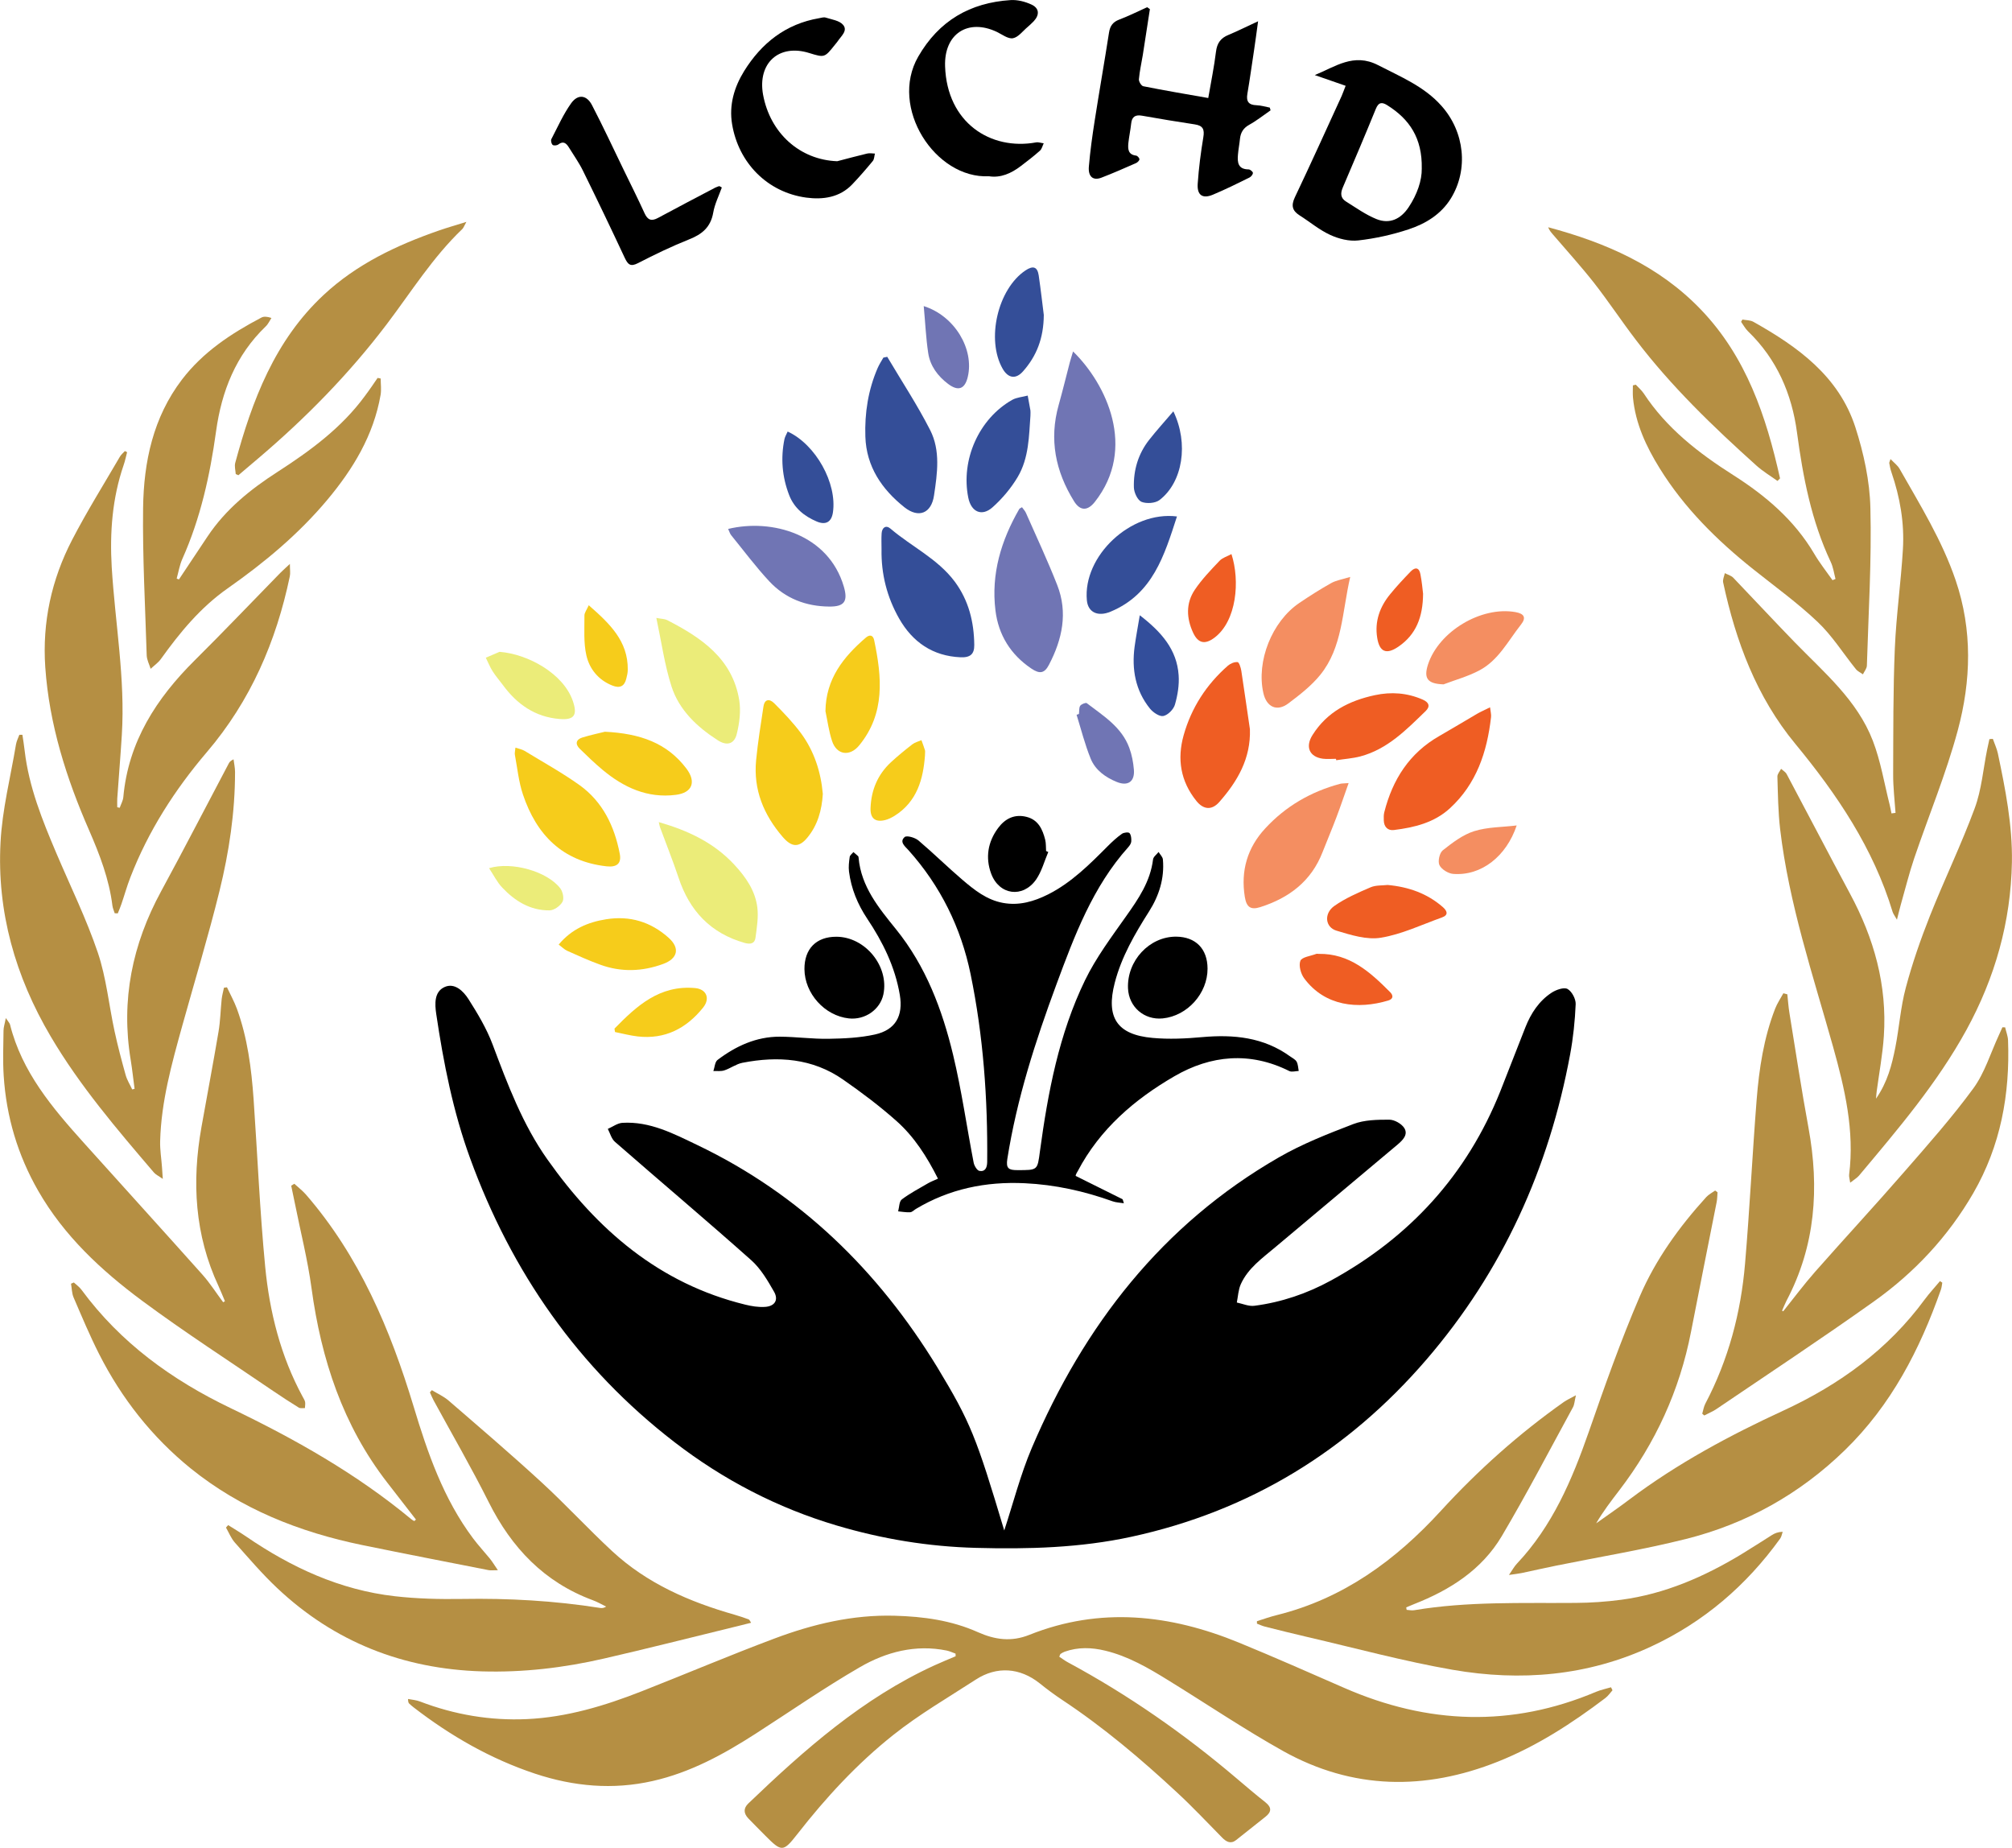 <?xml version="1.0" encoding="utf-8"?>
<!-- Generator: Adobe Illustrator 28.4.1, SVG Export Plug-In . SVG Version: 6.00 Build 0)  -->
<svg version="1.1" id="Layer_1" xmlns="http://www.w3.org/2000/svg" xmlns:xlink="http://www.w3.org/1999/xlink" x="0px" y="0px"
	 viewBox="0 0 2289 2102" style="enable-background:new 0 0 2289 2102;" xml:space="preserve">
<style type="text/css">
	.st0{fill:#B58F43;}
	.st1{fill:#7075B4;}
	.st2{fill:#344E98;}
	.st3{fill:#EF5D23;}
	.st4{fill:#F48E61;}
	.st5{fill:#F6CC1B;}
	.st6{fill:#EBEC79;}
	.st7{fill:#334E9B;}
</style>
<g>
	<g>
		<path d="M1142.5,1741c10.1-30.7,18.4-63.4,31.4-94c59.3-139.1,148.1-253.9,281-330.4c26.7-15.4,55.8-26.8,84.7-37.9
			c12.5-4.8,27.2-5,40.9-5c5.9,0,14,4.6,17.1,9.5c4.7,7.5-1.7,13.8-7.7,18.9c-46.4,38.9-92.9,77.9-139.3,116.9
			c-14.7,12.4-30.8,23.7-39,41.9c-2.8,6.3-3.1,13.8-4.5,20.8c6.7,1.4,13.7,4.6,20.1,3.7c30.7-4,59.8-13.9,86.9-28.7
			c89.5-49,154.7-120.1,192.8-215.4c9.6-24.2,18.9-48.5,28.5-72.7c6.3-15.9,15.5-30,29.9-39.4c5.1-3.3,13.9-6.4,18-4.2
			c4.9,2.7,9.5,11.3,9.3,17.2c-0.8,19.1-2.8,38.3-6.3,57.2c-24.1,130-77,246.7-163.4,347.1c-89.5,104-201.2,172.5-335.9,201.7
			c-58.1,12.6-117.2,14.2-176.5,12.6c-54.2-1.4-107-10.1-158.8-25.5c-67.4-20-128.9-52-184.4-94.8
			C657.8,1556.1,582,1447,534.9,1317.8c-19.4-53.1-30.3-108.4-38.6-164.3c-1.7-11.4-2.4-25.2,9.3-30.6c11.6-5.4,21.6,4.6,27.4,13.7
			c10.4,16.4,20.6,33.4,27.4,51.5c17.1,45.5,34.2,91.1,62.4,130.9c56.5,79.9,127.2,141.2,225,165.1c7.2,1.8,14.8,3,22.1,2.6
			c11.3-0.5,16.2-7.7,10.7-17.3c-7.3-12.8-15.2-26.3-26-35.9c-51.1-45.5-103.5-89.6-155-134.6c-4-3.5-5.5-9.7-8.1-14.7
			c5.5-2.4,10.9-6.5,16.5-6.9c31.3-1.9,58.3,12.3,85.2,25.2c117.1,56,205.9,142.9,273.1,252.8
			C1104.4,1618.4,1110.5,1634.2,1142.5,1741z"/>
		<path class="st0" d="M1834.5,1922.8c-2.7,3-5,6.5-8.2,8.9c-37.9,28.7-77.7,54.5-122,72.2c-83.1,33.1-165.4,32.1-244.4-11.9
			c-44.7-25-87.3-53.8-131-80.7c-22.5-13.9-45.3-27.2-71.3-33.5c-15.5-3.8-31-4.3-46.3,1.1c-1.6,0.6-3.2,1.5-4.7,2.5
			c-0.5,0.3-0.6,1.2-1.5,3.2c3.2,2.1,6.4,4.6,10,6.5c68.6,37,132.2,81.3,191.6,131.8c10.9,9.2,21.7,18.5,32.9,27.3
			c7.3,5.8,7.1,10.9,0.2,16.4c-11.1,8.9-22.3,17.8-33.5,26.6c-6.1,4.8-11.2,2-15.9-2.8c-17-17.2-33.6-35-51.4-51.4
			c-41-38.1-83.7-74.2-130.5-105.2c-8.9-5.9-17.5-12.3-25.8-19c-22.3-17.7-48.6-19.7-72.5-4.2c-31.6,20.5-64.5,39.6-93.9,63
			c-41.1,32.6-76.7,71.2-109.1,112.7c-16.2,20.7-17.9,20.6-36.4,2c-6.5-6.6-13.1-13.1-19.5-19.8c-5.2-5.5-5.8-11.3,0-16.9
			c64-61.3,130.1-119.8,211.9-157.2c7.9-3.6,16-6.9,24-10.3c0-1-0.1-2-0.1-3c-3.4-1.2-6.7-2.8-10.1-3.5
			c-35.5-7.2-68.8,1.6-98.7,18.9c-40.6,23.5-79.3,50.4-118.8,75.8c-36.4,23.4-74,44-116.9,53.7c-45.5,10.3-90,6.2-133.8-8.3
			c-50.6-16.8-96.2-43-138.3-75.5c-1.7-1.3-3.3-2.7-4.9-4.2c-0.8-0.7-1.3-1.7-1.4-5.3c4.6,0.9,9.4,1.2,13.7,2.9
			c39.2,15,79.8,21.9,121.6,20c45.3-2.1,88.4-15.1,130.4-31.6c50.4-19.8,100.3-41,151-60c43.9-16.5,89.2-27.3,136.8-26
			c32.8,0.9,64.6,5.2,94.8,18.7c19.1,8.5,37.9,11.4,58.7,3c80.5-32.1,160.1-23.2,238.3,8.9c40.2,16.5,80,34.1,119.8,51.5
			c94.9,41.5,190.3,45.1,286.4,4.5c5.5-2.3,11.4-3.5,17.1-5.2C1833.4,1920.6,1834,1921.7,1834.5,1922.8z"/>
		<path d="M1223.8,1337.7c18.3,9.1,35.8,17.7,53.1,26.4c0.6,0.3,0.7,1.8,1.7,4.7c-5-0.8-9.1-0.9-12.7-2.2
			c-32.4-11.6-65.6-19-100.1-20.6c-44.2-2.1-85.7,6.4-123.9,29.3c-2.1,1.3-4.2,3.6-6.4,3.7c-4.5,0.3-9.1-0.6-13.7-1
			c1.3-4.7,1.1-11.3,4.2-13.6c9.3-7,19.8-12.5,29.9-18.4c3.3-1.9,6.9-3.2,11.2-5.2c-12.6-25.1-27.1-47.7-47.1-65.5
			c-19.1-17-39.7-32.5-60.7-47.1c-34.9-24.4-74.2-27.1-114.7-19.2c-7.1,1.4-13.5,6.3-20.5,8.6c-3.8,1.3-8.3,0.6-12.5,0.8
			c1.5-4.3,1.7-10.4,4.8-12.7c20.9-15.8,44.1-26.5,70.8-26.4c18.5,0.1,37,2.7,55.5,2.4c17.6-0.3,35.6-1.1,52.7-4.9
			c23.4-5.2,32.3-21.2,28.3-45c-5.4-32-19.4-60.3-37.2-86.9c-10.9-16.4-18.1-34-20.6-53.3c-0.7-5.5,0-11.3,0.8-16.9
			c0.3-1.9,2.8-3.6,4.2-5.4c1.7,1.5,3.5,2.9,5.2,4.5c0.5,0.4,0.7,1.3,0.7,2c2.9,32.9,23.1,57.2,42.5,81.2
			c34.1,42.2,52.6,91.4,65,142.9c9.7,40.4,15.5,81.8,23.4,122.7c0.7,3.6,3.9,8.9,6.6,9.4c6.6,1.1,8.7-3.8,8.8-10.2
			c0.7-71.9-4.4-143.3-18.9-213.7c-10.9-52.8-34.2-100.3-70.6-140.9c-3.7-4.2-10.8-9.4-4.4-15c2.4-2.1,11.8,0.6,15.7,3.9
			c17.1,14.5,33.1,30.3,50.2,44.9c13.5,11.5,27.5,22.7,45.9,26.1c18.5,3.4,35.3-1.6,51.5-9.7c26.5-13.4,47.2-34.2,67.8-54.9
			c5-5,10.3-9.9,16.1-14c2.1-1.5,7.4-2.1,8.6-0.8c1.9,2.2,2.2,6.3,2,9.5c-0.1,2.2-1.8,4.7-3.4,6.5c-40.5,45.2-61.2,100.7-81.8,156.3
			c-23.9,64.6-45,130-55.8,198.4c-1.7,10.8,1.6,12.7,11.3,12.7c23.5,0,22.9,0.3,25.8-21.4c9.1-67,21.6-133.4,51.3-194.6
			c12.5-25.7,30-49.1,46.6-72.6c14.2-20,27.7-39.7,30.8-64.9c0.4-3,4.1-5.6,6.3-8.4c1.7,2.9,4.7,5.6,4.9,8.6
			c1.9,21.4-4.4,41.1-15.6,58.8c-16.3,25.7-31.5,51.7-39.2,81.5c-10.2,39.4,2.6,59,43.1,62.6c18.6,1.7,37.7,0.8,56.4-0.9
			c35.8-3.2,69.8,0.1,100,21.9c2.6,1.9,5.9,3.4,7.4,6c1.7,3,1.7,7,2.4,10.6c-3.6,0.1-7.8,1.5-10.7,0.1
			c-44.8-22.4-89.3-18.1-130.7,5.9c-45.4,26.3-84.9,60.2-110,108c-0.7,1.3-1.5,2.4-2,3.7C1223.7,1336.9,1223.8,1337.6,1223.8,1337.7
			z"/>
		<path class="st0" d="M2209.7,1459.1c-0.5,2.7-0.7,5.5-1.6,8c-24,68.3-56.6,131.4-109.3,182.6c-51.3,49.9-111.9,83.7-180.8,101
			c-48.6,12.2-98.3,20.3-147.5,30.3c-13.3,2.7-26.5,5.7-39.7,8.5c-3.6,0.7-7.2,1.1-14.1,2.1c4.3-6.2,6.2-9.9,9-12.8
			c40.4-42.8,62.7-95.2,81.8-149.9c18-51.8,36.3-103.6,57.9-153.9c18-42,44.9-79.3,75.8-113.3c2.8-3,6.7-5,10.1-7.4
			c0.9,0.7,1.8,1.3,2.7,2c-0.3,3.7-0.3,7.4-1,11.1c-9.7,49.3-19.7,98.5-29.2,147.7c-12.9,66.6-40.5,126.6-81.7,180.4
			c-9.2,12-18.4,24-26.2,37.4c12.6-9,25.5-17.8,37.9-27.2c54.4-40.9,114-72.9,175.6-101.3c63.5-29.4,118.5-69.3,160.3-126.2
			c5.4-7.3,11.6-13.9,17.4-20.9C2207.8,1457.9,2208.8,1458.5,2209.7,1459.1z"/>
		<path class="st0" d="M473.2,1728.6c-10.8-14-21.7-28-32.5-41.9c-50.7-65.3-75.3-140.5-86.3-221.4c-4.4-32.4-12.5-64.2-18.9-96.3
			c-1.4-6.8-2.8-13.5-4.2-20.2c1.2-0.7,2.3-1.5,3.5-2.2c4.4,4,9.2,7.7,13.1,12.1c60.9,70.2,96.1,153.5,122.6,241.1
			c16,53.1,34,105.2,67.7,150.2c6,8,12.8,15.3,19.1,23c2.7,3.4,5,7.1,9.1,13.2c-5.6,0-8.2,0.4-10.7-0.1
			c-47.9-9.4-95.8-18.7-143.6-28.5c-71.5-14.7-138.1-41.1-195.3-87.3c-44-35.7-78.5-79.6-104.1-130.1c-10.6-20.9-19.7-42.7-29-64.3
			c-2-4.7-2-10.4-2.9-15.6c1.1-0.5,2.1-0.9,3.2-1.4c2.9,2.7,6.4,5.1,8.7,8.3c44.4,60.3,102.8,102.6,169.8,134.7
			c72.7,34.9,142.8,74.4,205.3,126.2c1,0.9,2.3,1.5,3.5,2.2C472,1729.7,472.6,1729.1,473.2,1728.6z"/>
		<path class="st0" d="M2028.7,1491.7c12.1-15.1,23.7-30.7,36.5-45.2c33.4-37.9,67.8-75,101-113.2c27.1-31.1,54.6-62.1,78.9-95.3
			c12.9-17.7,19.5-40,28.9-60.3c1.4-3,2.7-6.1,4.1-9.1c1,0,2,0.1,3.1,0.1c1.1,4.9,3.1,9.8,3.3,14.7c2.3,61.4-8.4,119.9-39.5,173.8
			c-28.7,49.6-67.1,90.6-113.4,123.5c-58.9,41.9-119.3,81.8-179.2,122.4c-4.2,2.8-9,4.7-13.5,7.1c-0.8-0.7-1.5-1.4-2.3-2
			c1.1-3.8,1.7-7.9,3.5-11.4c26.3-50,40.5-103.5,45.2-159.4c5.3-62.1,8.3-124.4,13.2-186.5c2.8-35.2,8.1-70.2,21-103.4
			c2.4-6.2,6.2-11.7,9.4-17.6c1.5,0.4,3,0.8,4.5,1.2c0.8,7.1,1.2,14.2,2.4,21.3c7.1,43.6,13.7,87.3,21.7,130.7
			c12.5,68.3,7.9,134.1-25,196.5c-1.9,3.7-3.4,7.6-5.1,11.4C2027.8,1491.1,2028.2,1491.4,2028.7,1491.7z"/>
		<path class="st0" d="M255.9,1480.2c-2.4-5.7-4.7-11.5-7.3-17.2c-27.1-58.1-30.5-118.7-19.4-180.9c6.4-36.1,13.3-72.2,19.4-108.4
			c2.1-12.3,2.3-24.8,3.6-37.2c0.5-4.3,1.7-8.6,2.6-12.9c1.1-0.2,2.2-0.4,3.4-0.5c3.8,8.1,8.2,16,11.3,24.4
			c12.1,33.1,16.5,67.8,19,102.7c4.4,63.6,7.1,127.4,13.2,190.8c5,51.6,17.6,101.8,42.7,148c1,1.9,2.3,3.8,2.7,5.8
			c0.4,2.2-0.1,4.6-0.2,7c-2.3-0.1-5.1,0.5-6.9-0.5c-9.7-6-19.3-12.2-28.7-18.6c-50-34.1-101-67-149.6-103
			c-46.5-34.5-88.8-73.8-118.2-125c-23.3-40.6-36.3-84.3-39.3-130.9c-1.1-17-0.4-34.2-0.2-51.3c0-3.9,1.4-7.8,2.6-14.4
			c2.7,4.1,4.3,5.6,4.8,7.4c13.5,53.9,48.1,94.7,84,134.6c45,50.1,90.3,99.9,135.1,150.1c8.6,9.7,15.6,20.8,23.4,31.2
			C254.5,1481,255.2,1480.6,255.9,1480.2z"/>
		<path class="st0" d="M1430,1844.2c7.6-2.4,15.1-5.1,22.9-7c75.4-18.8,134.8-62.2,186.5-118.7c42.2-46.1,88.7-87.6,139.8-123.7
			c3.3-2.3,7.1-4,13.7-7.6c-1.6,6.7-1.7,10.5-3.3,13.5c-26.8,49.1-52.7,98.8-81.1,146.8c-22.7,38.2-58.8,61.2-99.6,77.2
			c-3.1,1.2-6.1,2.5-9.1,3.8c0.2,0.9,0.3,1.8,0.5,2.8c2.9,0.2,5.9,0.9,8.7,0.4c60.8-10.2,122.2-7.8,183.5-8.3
			c17.4-0.1,34.9-1.3,52.2-3.6c49.2-6.6,93.8-26,135.9-51.4c11.9-7.2,23.5-14.8,35.3-22.2c3.2-2,6.7-3.5,12.2-3.7
			c-0.9,2.6-1.3,5.7-2.9,7.8c-38.5,53.4-86.9,94.9-146.7,122.7c-72.3,33.6-148.5,39.9-225.8,26.5c-55.7-9.7-110.5-24.6-165.7-37.4
			c-16-3.7-31.9-7.7-47.8-11.7c-3.2-0.8-6.1-2.2-9.2-3.4C1430,1846.1,1430,1845.1,1430,1844.2z"/>
		<path class="st0" d="M854.5,1846c-6.4,1.6-12,3-17.7,4.4c-49.9,12.2-99.6,24.8-149.6,36.3c-45.6,10.5-91.9,16-138.9,14.6
			c-89.6-2.7-167.8-33.3-233.1-94.9c-17.1-16.1-32.4-34.1-48-51.6c-4.3-4.9-6.8-11.3-10.1-17.1c0.8-0.9,1.7-1.9,2.5-2.8
			c6.9,4.4,13.9,8.5,20.6,13.1c51.3,35.1,106.6,60.7,168.9,67.8c25.4,2.9,51.2,3.5,76.8,3.1c52.5-0.9,104.7,2,156.6,10.2
			c2.1,0.3,4.2,0.4,7.1-1.5c-5.1-2.5-10.1-5.4-15.3-7.3c-55.2-20.5-92.3-59.6-118.3-111.5c-19.6-39.1-41.6-77.1-62.6-115.6
			c-1.6-3-2.9-6.2-4.3-9.3c0.7-0.8,1.5-1.7,2.2-2.5c6.4,3.9,13.4,7,19,11.8c35.5,30.7,71.3,61.3,105.9,93.1
			c27.5,25.3,52.9,52.9,80.3,78.3c39.6,36.7,87.8,57.6,139.1,72.2c5.5,1.6,10.9,3.4,16.2,5.4C852.7,1842.5,853,1843.8,854.5,1846z"
			/>
		<path class="st0" d="M2267.2,840.5c1.9,5.5,4.5,10.9,5.7,16.5c8.6,40.8,16.7,81.8,16,123.7c-1.2,67.9-19.2,131.5-51.8,191
			c-33.3,60.7-78,113-122.2,165.7c-2.3,2.7-5.7,4.6-10,8c-0.6-4.5-1.5-6.9-1.2-9.1c6.3-50-4.9-97.7-18.2-145.3
			c-23-81.9-50.3-162.9-60.3-247.9c-2.3-19.8-2.5-39.8-3.1-59.7c-0.1-2.9,2.7-5.9,4.2-8.8c2.2,2,5.1,3.6,6.4,6.1
			c24.1,45.2,47.7,90.7,72,135.9c27.3,50.7,42.4,104.2,38.5,162.1c-1.4,20.9-5.3,41.7-8.1,62.5c-0.3,2-0.4,3.9-0.8,8.6
			c13.2-19.1,18-38.4,21.9-57.9c4.5-22.7,6-46.1,12-68.4c7.4-27.7,16.9-55.1,27.5-81.8c16.3-41,35.6-80.9,50.9-122.3
			c7.8-21.1,9.6-44.3,14.1-66.6c0.8-4,1.7-8,2.6-12C2264.6,840.7,2265.9,840.6,2267.2,840.5z"/>
		<path class="st0" d="M25.5,835.9c0.9,6.1,1.9,12.2,2.6,18.4c4.8,40.9,20,78.6,35.9,116c16,37.7,34.2,74.7,47.3,113.4
			c9.7,28.8,12.6,59.8,19.1,89.7c3.6,16.7,8,33.2,12.6,49.7c1.6,5.6,4.9,10.8,7.4,16.2c0.9-0.2,1.8-0.4,2.7-0.7
			c-1.5-10.9-2.6-21.9-4.4-32.8c-11.3-68.1,1.8-131.6,34.6-191.9c26.2-48.2,51.3-97,77-145.5c0.8-1.5,1.8-2.9,5.4-4.6
			c0.6,4.8,1.7,9.6,1.7,14.4c0,45.9-6.8,91.1-17.7,135.4c-12.7,51.5-28.2,102.4-42.4,153.5c-11.9,42.9-23.9,85.9-25.1,130.9
			c-0.3,9.9,1.4,19.9,2.1,29.8c0.3,3.3,0.4,6.7,0.9,13.3c-5.1-3.6-8.2-5-10.2-7.4c-42.1-49.3-84.3-98.6-117.4-154.8
			c-40.1-68-61.2-141.6-57-220.5C2.5,921,12,884,18.2,846.8c0.6-3.7,2.5-7.3,3.8-10.9C23.2,835.9,24.3,835.9,25.5,835.9z"/>
		<path class="st0" d="M130.5,1038.9c-0.9-2.9-2.2-5.7-2.6-8.6c-3.7-30.1-14.4-57.9-26.4-85.5c-26-59.4-45.5-120.7-50-185.9
			c-3.5-51.1,7.1-99.5,30.5-144.7c16.7-32.2,36-63.1,54.3-94.5c1.4-2.5,3.8-4.4,5.8-6.6c0.8,0.4,1.7,0.9,2.5,1.3
			c-1.3,4.9-2.3,10-4,14.8c-12.9,37.7-15.8,76.5-13.5,116C131,708.9,142.6,772,138.6,836c-1.5,24.2-3.5,48.3-5.2,72.4
			c-0.2,3.3,0,6.6,0,9.9c0.9,0.2,1.9,0.4,2.8,0.6c1.4-4,3.7-8,4.1-12.1c5.7-63.1,37.6-112.3,81.3-155.7
			c32.9-32.6,64.7-66.1,97.1-99.2c2.9-3,6.1-5.7,11.1-10.4c0,6.5,0.7,10.5-0.1,14.2c-15.5,74.1-44.6,141.5-94.3,199.8
			c-36.4,42.7-66.7,89.8-87.1,142.6c-3.9,10-6.7,20.3-10.2,30.4c-1.2,3.6-2.7,7-4.1,10.5C132.8,1039,131.7,1039,130.5,1038.9z"/>
		<path class="st0" d="M2156.5,924.7c-1-14.7-2.8-29.4-2.7-44.1c0.2-47.7-0.1-95.4,1.9-143.1c1.6-37.7,7-75.2,9.2-112.8
			c1.8-29.8-3.3-59-13-87.3c-1.2-3.4-1.9-6.9-2.5-10.4c-0.2-0.9,0.5-1.9,1.4-4.8c4,4.2,8,7.1,10.3,11.1
			c23.4,41.2,48.4,81.5,63.8,126.8c19.3,56.7,17.6,114.4,2.4,170.8c-13.3,49.4-33.1,97-49.6,145.6c-5.8,17.1-10.1,34.8-15.1,52.2
			c-1.4,4.9-2.5,9.8-4.5,17.5c-2.7-4.8-4.2-6.6-4.9-8.8c-21.9-72.4-63.1-133.5-110.7-191.2c-44.2-53.5-67.7-116.6-82.1-183.6
			c-0.7-3.3,1.2-7.1,1.9-10.6c3.2,1.7,7.1,2.7,9.5,5.1c23.4,24.4,46.4,49.2,69.9,73.4c33.5,34.5,71.2,65.9,89,112.2
			c9,23.4,13,48.6,19.2,73c0.8,3.2,1.3,6.4,2,9.6C2153.5,925.1,2155,924.9,2156.5,924.7z"/>
		<path class="st0" d="M1861,437.6c3,3.3,6.5,6.2,9,9.9c26,39.7,62.5,67.9,101.8,92.9c36.8,23.4,69.4,51,92,89.2
			c6.2,10.6,13.9,20.3,21,30.4c1.1-0.5,2.3-0.9,3.4-1.4c-1.7-6.5-2.6-13.4-5.4-19.3c-22-46.7-31.6-96.5-38.4-147.3
			c-5.9-44.1-23-83.6-55.8-115.2c-3.1-3-5.2-7.1-7.8-10.7c0.5-0.9,1-1.7,1.5-2.6c4.2,0.8,9,0.6,12.5,2.6
			c50.6,28.4,97.2,61.9,116,119.9c9.5,29.5,16.4,61.1,17.1,91.9c1.5,59.7-2.2,119.5-4,179.3c-0.1,3.3-2.9,6.6-4.5,9.9
			c-2.7-2-6-3.4-8-5.9c-14.5-18-27-38.1-43.6-53.8c-22.9-21.7-48.8-40.4-73.5-60.1c-41.2-32.9-78.3-69.6-106.2-114.7
			c-15.3-24.7-27.5-50.8-30.3-80.3c-0.4-4.6-0.1-9.3-0.1-13.9C1858.8,438.2,1859.9,437.9,1861,437.6z"/>
		<path class="st0" d="M203.6,659.1c10.8-16.3,21.7-32.5,32.5-48.8c20.6-30.9,48.6-53.5,79.5-73.4c37.2-24,72.9-50.1,99.5-86.4
			c2.5-3.4,5.1-6.9,7.5-10.4c2.4-3.4,4.7-6.8,7-10.2c1.2,0.2,2.3,0.5,3.5,0.7c0,6.2,0.9,12.6-0.1,18.6c-8,46-31.3,84.4-60.8,119.6
			c-32.8,39.1-71.6,71.3-113.2,100.5c-30.8,21.6-54.3,50.1-76,80.4c-3.1,4.3-7.7,7.4-11.6,11.1c-1.6-5.1-4.3-10.1-4.5-15.3
			c-1.7-55.9-4.8-111.9-4.1-167.8c0.7-52.3,11.4-102.9,44.2-145.9c23.9-31.3,55.9-52.4,90.3-70.5c2.8-1.5,6.5-1.3,11.5,0.4
			c-2.1,3.2-3.7,7-6.5,9.6c-34,32.7-50.2,73.7-56.5,119.4c-6.9,50-17.7,98.9-38.4,145.2c-3.1,7-4.3,14.8-6.4,22.2
			C201.9,658.6,202.8,658.9,203.6,659.1z"/>
		<path class="st0" d="M2022.2,547.1c-8.1-5.8-16.8-11-24.1-17.6c-49.3-44.3-97-90.2-137.2-143.1c-16.2-21.2-31-43.6-47.4-64.6
			c-14.7-18.7-30.8-36.4-46.3-54.5c-2.2-2.6-4.5-5-5.9-8.8c65.5,17.5,126.1,43.9,173.8,93.7c51.6,53.8,74.3,121.4,90,192
			C2024.1,545.2,2023.2,546.2,2022.2,547.1z"/>
		<path class="st0" d="M530.6,252.4c-2.7,4.8-3.3,6.9-4.7,8.2c-33.5,32-57.9,71.2-85.6,107.8c-43,56.8-92.5,107.2-146.7,153.2
			c-7.5,6.3-14.9,12.7-22.4,19c-1-0.4-2-0.9-3-1.3c-0.3-4.3-1.6-8.8-0.6-12.7c19.3-71.2,45-139.3,100.6-191.1
			c37.6-35.1,83.3-56.7,131.5-73.4C509,258.9,518.4,256.2,530.6,252.4z"/>
		<path d="M1530.9,97.6c-12.7-4.4-23.9-8.3-35.1-12.2c23.3-9.5,44.3-25.6,72-11.3c25.7,13.3,52.4,24.1,72.2,46.4
			c26.3,29.5,30.8,72.3,10.7,105.1c-11.2,18.2-28.8,28.9-48.2,35.3c-18.5,6.1-37.8,10.4-57.2,12.6c-10.3,1.2-22.2-1.8-31.8-6.2
			c-12.5-5.7-23.3-14.9-35-22.3c-8.3-5.3-9.8-11.1-5.4-20.5c18.2-38.3,35.7-76.9,53.3-115.4C1527.8,105.9,1528.9,102.6,1530.9,97.6z
			 M1617.5,191.8c0.7-34.8-14.1-56.3-39.1-72c-5.8-3.7-9.9-3.9-13.1,3.9c-12.2,30-24.9,59.8-37.6,89.5c-2.8,6.5-2.7,12,3.4,15.9
			c11.4,7.1,22.5,15.1,34.8,20.1c14.9,6,27.6,0.2,36.7-13.5C1612.4,221,1617.7,205.1,1617.5,191.8z"/>
		<path d="M1308.2,10.4c-2.7,17.5-5.4,34.9-8.1,52.4c-1.5,9.1-3.6,18.2-4.4,27.4c-0.2,2.6,2.8,7.5,5,7.9c24,4.8,48.2,8.9,73.9,13.4
			c3.2-18.6,6.7-35.5,8.8-52.7c1.2-9.7,5.3-15.5,14.2-19.1c10.4-4.3,20.4-9.4,33.7-15.5c-1.8,13.2-3.1,23.1-4.6,33
			c-2.5,16.5-4.8,33.1-7.6,49.6c-1.5,8.8,1.6,12.6,10.4,12.9c5.1,0.2,10.1,1.7,15.1,2.7c0.3,1,0.6,2.1,0.9,3.1
			c-8,5.5-15.7,11.7-24.2,16.4c-6.7,3.7-9.8,8.7-10.6,15.9c-0.6,6-1.8,12-2.3,18c-0.8,8.9,0,16.8,12.1,16.9c1.8,0,4.9,2.6,4.9,4
			c0,1.8-2.1,4.4-4,5.3c-13.7,6.8-27.5,13.6-41.6,19.5c-11.7,4.9-18.1,0.5-17.2-12.5c1.2-17.7,3.5-35.4,6.4-52.9
			c1.5-8.9-0.4-13.2-9.7-14.6c-20.1-3-40.1-6.4-60.1-9.9c-7.5-1.3-11.5,1.1-12.3,9c-0.8,7.4-2.4,14.8-3.2,22.2
			c-0.6,6.7-0.4,13.1,8.8,14.2c1.5,0.2,3.8,2.7,3.8,4.2c0,1.4-2.1,3.5-3.8,4.3c-13,5.7-26.1,11.5-39.4,16.6
			c-9.5,3.7-15.4-1.1-14.3-12.9c1.5-17.4,3.9-34.7,6.6-51.9c5.2-33.4,11.1-66.7,16.3-100.2c1.2-7.6,4.3-12,11.6-14.8
			c10.8-4.1,21.2-9.3,31.8-14.1C1306.2,9,1307.2,9.7,1308.2,10.4z"/>
		<path d="M952.5,183.4c11.3-2.9,22.5-6,33.9-8.7c2.8-0.7,6-0.1,9,0c-0.8,2.8-0.7,6.3-2.4,8.4c-7.5,9.1-15.2,18-23.3,26.5
			c-14.4,15.2-33.6,17.7-52.4,15.2c-44.3-6-77.1-39.5-84.4-83.5c-3.7-21.9,2.5-42.3,13.6-60.3c19.7-31.8,47.3-53.8,85.4-60.3
			c2.5-0.4,5.2-1.4,7.4-0.7c6.9,2.2,15.5,3.3,19.7,8.1c5.9,6.6-1.9,12.8-5.8,18.6c-1,1.5-2.2,2.8-3.3,4.2
			c-11.8,14.8-11.8,14.8-29.3,9.4c-34.3-10.7-58.9,11.4-52.5,47.3C876.2,151.7,910.2,181.9,952.5,183.4z"/>
		<path d="M1125.1,200.5c-61.2,3.1-113.7-78.3-80.5-136c23.6-41,59-61.4,105.1-64.4c7.8-0.5,16.4,1.7,23.6,5
			c9.1,4.1,9.6,11.7,2.8,19c-2.2,2.3-4.6,4.5-7,6.6c-5.5,4.6-10.5,11.6-16.7,12.8c-5.5,1-12.3-4.3-18.3-7.2
			c-32.7-15.5-60.2,2-58.9,39.2c2.2,64.1,51.7,95.9,103.5,86.5c2.7-0.5,5.8,0.7,8.7,1c-1.4,2.9-2.1,6.5-4.3,8.4
			c-6.9,6.2-14.3,11.8-21.6,17.4C1150.4,197.3,1138.3,202.6,1125.1,200.5z"/>
		<path d="M821.2,213.3c-3.4,9.5-8.1,18.8-9.8,28.7c-2.9,16.4-12.6,24.5-27.4,30.3c-19.8,7.9-39.1,17.2-58.1,27
			c-8.7,4.5-11.5,1.6-15.1-5.9c-15.5-33.2-31.4-66.3-47.6-99.2c-4.5-9.2-10.6-17.7-16-26.5c-2.9-4.7-6.3-7.8-12.1-3.3
			c-1.5,1.1-5.2,1.5-6.4,0.4c-1.4-1.3-2.3-4.9-1.4-6.6c7.2-13.8,13.6-28.3,22.6-40.9c7.7-10.6,17.7-9.3,23.7,2.5
			c12.5,24,23.9,48.6,35.7,72.9c8.1,16.7,16.4,33.2,24.1,50.1c3.5,7.5,7.7,9.1,15,5.2c21.6-11.7,43.4-23,65.2-34.5
			c1.5-0.8,3.1-1.2,4.7-1.8C819.4,212.2,820.3,212.7,821.2,213.3z"/>
		<path class="st1" d="M1162.7,577c1.6,2.3,3.4,4.1,4.4,6.3c12.1,27.4,24.8,54.5,35.7,82.3c12.3,31.4,5.7,61.7-9.4,90.6
			c-5.1,9.8-10.5,10.8-20.1,4.3c-23.5-15.8-37.4-38.2-40.8-66.1c-5.1-41.6,6.5-79.7,27.1-115.4
			C1159.9,578.4,1160.8,578.2,1162.7,577z"/>
		<path class="st2" d="M1009.4,405.9c16.4,27.7,34.2,54.7,48.8,83.3c11.9,23.3,8.2,49.3,4.4,74.5c-3,20.2-17.4,26.2-33.6,13.4
			c-25.8-20.5-43.4-46.4-44.5-80.4c-0.9-26.8,3.2-53.2,14-78.1c1.8-4.1,4.3-7.9,6.5-11.8C1006.5,406.4,1008,406.2,1009.4,405.9z"/>
		<path class="st2" d="M1002.9,624.9c0-6.1-0.3-12.1,0.1-18.1c0.4-6.6,4.8-9.9,10-5.5c24,20.5,53.6,34.2,73.1,60.2
			c16,21.5,22,46,22.3,72.2c0.1,10.3-4.4,14.5-15.7,14c-31.5-1.4-54.5-17.2-69.8-44.1C1009.1,679.3,1002.4,653,1002.9,624.9z"/>
		<path class="st3" d="M1422,829.5c1.1,33.3-14.1,59.3-34.9,82.9c-8.4,9.5-18,8.8-26.1-1.4c-17.9-22.3-22-47.5-14.4-74.6
			c8.8-31.3,25.9-57.7,50.3-79.1c2.9-2.5,7.5-4.5,11.1-4.1c1.7,0.2,3.6,6.2,4.2,9.8C1415.6,785.2,1418.7,807.3,1422,829.5z"/>
		<path class="st4" d="M1534.3,890.8c-5.1,14.3-9.2,26.6-13.8,38.7c-5,13.3-10.6,26.4-15.8,39.7c-12.8,33.2-38.2,52.3-70.9,62.7
			c-11,3.5-15.7,0-17.6-11.6c-4.8-29.7,2.9-56,23.2-77.9c23.2-25.2,51.9-41.8,85-50.7C1526.4,891.1,1528.6,891.3,1534.3,890.8z"/>
		<path class="st3" d="M1695.2,804.6c0.6,5.3,1.5,8.3,1.1,11.3c-4.5,39.5-16.5,75.8-46.8,103.6c-17.9,16.4-40.4,21.8-63.6,24.7
			c-7,0.9-11.4-3.5-11.6-10.9c-0.1-3.2-0.2-6.5,0.6-9.5c9.4-37,28.5-67.1,62.5-86.5c14.5-8.3,28.8-17,43.2-25.4
			C1684.6,809.6,1688.8,807.8,1695.2,804.6z"/>
		<path class="st5" d="M936.1,903.1c-1.1,18.6-5.9,35.7-17.7,49.9c-9.7,11.7-18,10.6-27.9-0.9c-21.7-25.2-33.5-53.7-30.3-87.2
			c2-20.5,5.3-41,8.4-61.4c1.1-7.5,6.2-9.4,12.1-3.6c10.8,10.8,21.4,21.9,30.5,34.1C926.3,854.5,933.9,878.1,936.1,903.1z"/>
		<path class="st1" d="M1220.8,399.8c38,37.1,72.7,110.2,24.8,171.1c-8.1,10.3-16.6,10.7-23.7-0.7c-21.1-34-28.5-70.2-17.5-109.4
			c4.5-16.1,8.5-32.4,12.7-48.6C1218.1,408.5,1219.3,404.9,1220.8,399.8z"/>
		<path class="st4" d="M1536.1,656.3c-9.3,40.4-8.8,80.1-34,111.3c-10.1,12.5-23.4,22.8-36.4,32.6c-12.9,9.7-24.8,4.2-28.4-11.8
			c-8.2-36.1,9.7-81.4,40.9-102.5c11.8-8,23.8-15.6,36.1-22.5C1519.9,660.2,1526.7,659.2,1536.1,656.3z"/>
		<path class="st5" d="M586.4,850.5c4.2,1.4,7.7,2,10.5,3.7c20.9,12.8,42.5,24.7,62.4,38.9c26.5,19,39.8,46.9,45.8,78.2
			c2.1,10.9-3.3,15.5-15,14.2c-50.3-5.6-79.8-35.9-95.2-81.8c-4.8-14.4-6.3-29.8-9.1-44.9C585.3,856.8,586.1,854.3,586.4,850.5z"/>
		<path class="st6" d="M749.5,935.2c33.2,9.6,62.4,23.2,85.7,48.2c13.2,14.2,24,29.6,26.4,48.9c1.4,11.3-0.6,23.1-2.1,34.5
			c-0.9,6.4-5.4,7.7-12.1,5.9c-39-11-63-36.6-75.5-74.5c-6.4-19.2-14-38-21-57.1C750.3,939.6,750.1,938,749.5,935.2z"/>
		<path class="st6" d="M746.7,702.9c6,1.2,9.4,1.1,12.1,2.4c38.9,20,74.4,43.7,82.2,91.1c2,12.4,0.3,26.1-2.8,38.5
			c-2.8,11.6-11.3,13.9-21.6,7.2C793.1,827,772.7,807.9,764,781C756.1,756.5,752.6,730.6,746.7,702.9z"/>
		<path class="st1" d="M828.4,601.7c49.6-12,114.1,5.9,131.6,65.6c4.9,16.7,0.7,22.9-16.6,22.7c-26.5-0.2-49.9-9.2-68-28.5
			c-15.5-16.6-29.1-34.9-43.5-52.6C830.4,607.1,829.8,604.7,828.4,601.7z"/>
		<path d="M951.4,1065.6c32.9,0,60.3,33.6,53.6,65.6c-3.7,17.3-20.9,29.3-39.3,27.3c-27.5-3-50.3-28.3-50.5-56.1
			C915.1,1079.3,928.6,1065.6,951.4,1065.6z"/>
		<path d="M1373.8,1101.8c0.1,28.2-22.9,53.9-51,56.7c-21.1,2.1-38.6-13-39.5-34.2c-1.3-31.5,24.4-59,54.8-58.8
			C1360.3,1065.7,1373.7,1079.3,1373.8,1101.8z"/>
		<path class="st3" d="M1519.9,863.2c-5,0-10,0.5-14.9-0.1c-15.6-2.1-20.2-13.8-11.7-27.1c16.6-26.3,41.6-38.9,70.8-45.2
			c18.6-4,36.7-2.7,54.4,5c7.2,3.1,8.9,7.7,3.5,13c-22,21.3-43.5,43.5-74.5,51.7c-8.9,2.3-18.2,2.9-27.3,4.3
			C1520.1,864.2,1520,863.7,1519.9,863.2z"/>
		<path class="st2" d="M1339,587.5c-14.4,44.4-27.5,88.3-75.5,108.3c-14.3,6-25.7,1-27-12.9C1231.8,632.7,1286.3,580.9,1339,587.5z"
			/>
		<path class="st2" d="M1172.3,473c-1.7,22.8-1.6,48-14.6,69.8c-7.5,12.6-17.4,24.3-28.3,34.1c-12.3,11.1-24.5,5.6-27.8-10.7
			c-8.7-43,12-89.8,49.9-111.3c5.2-2.9,11.8-3.3,17.7-4.9c1,5.7,2.1,11.4,3.1,17C1172.5,468.4,1172.3,469.9,1172.3,473z"/>
		<path class="st5" d="M688.2,832.4c40.2,2,70.7,12.8,92.7,41.9c11.5,15.2,6.7,27.6-12.1,29.9c-32.2,4.1-59.2-8.4-83.2-28.4
			c-9-7.5-17.5-15.7-25.9-23.9c-5.6-5.4-4.5-10.6,2.7-12.9C672.4,835.9,682.8,833.8,688.2,832.4z"/>
		<path class="st3" d="M1578.7,1006.7c23.8,2.2,44.9,9.6,62.7,25.1c4.8,4.2,7.1,9-1,11.9c-23,8.2-45.6,19.1-69.3,23
			c-16.1,2.7-34.3-3.1-50.6-8c-13-3.9-14.5-19.6-2.5-28.1c12.5-8.8,27-15.1,41.2-21.2C1565.2,1006.8,1572.5,1007.4,1578.7,1006.7z"
			/>
		<path class="st5" d="M939.1,809c0.4-36.7,20.4-61.7,46-83.7c4.4-3.8,8.2-2.8,9.4,2.9c8.8,41.9,12.8,83.3-17,119.7
			c-10.7,13.1-25.7,11-30.9-5C943,832,941.5,820.4,939.1,809z"/>
		<path class="st5" d="M635.6,1074.5c14.8-17.7,33.3-25.5,54.1-28.8c27-4.3,50.8,3,71,21.1c13.1,11.7,10.4,23.6-6.1,29.7
			c-23.9,8.8-48,9.6-72,0.8c-12.7-4.6-25-10.2-37.3-15.7C642.1,1080.2,639.3,1077.3,635.6,1074.5z"/>
		<path class="st4" d="M1642.3,778.5c-18-0.6-22.9-6.5-17.7-22.6c12.3-37.6,60.4-66.5,99.5-59.6c10.1,1.8,12.5,6.4,6.2,14.3
			c-14.7,18.6-25.7,40.9-47.8,52.3C1669.9,769.5,1655.8,773.4,1642.3,778.5z"/>
		<path class="st2" d="M1187.5,358.3c-0.2,26.9-8.4,46.9-23.6,64.1c-8.2,9.3-16.9,8-23.2-2.9c-19-33.2-5.6-90.8,26-111.9
			c8.6-5.7,13.5-4.2,15,5.6C1184.1,329.5,1185.9,345.8,1187.5,358.3z"/>
		<path d="M1192.6,969.2c-4.5,10.5-7.5,22.2-13.9,31.4c-15.1,21.4-42,17.7-51.1-6.8c-6.7-18.2-3.8-36,7.8-51.7
			c8-10.9,18.9-16.4,32.7-12.8c13.2,3.4,18,14.2,21,26c1,4.1,0.7,8.5,1,12.8C1191,968.4,1191.8,968.8,1192.6,969.2z"/>
		<path class="st6" d="M568.3,741.5c32.4,2.5,72.9,24.8,83.5,56.2c5.3,15.7,1.6,21.6-15.1,20.2c-27.9-2.2-48.6-16.8-64.7-38.8
			c-3.8-5.2-8.1-10-11.5-15.4c-3.1-4.9-5.2-10.3-7.8-15.5C558,746,563.1,743.8,568.3,741.5z"/>
		<path class="st7" d="M1296.7,699.9c24.8,19.1,42.2,39.1,44.2,68.1c0.8,11.1-1.1,22.8-4.2,33.5c-1.5,5.4-7.9,11.9-13.2,13
			c-4.4,0.9-11.7-4.1-15.2-8.4c-16.6-20.6-20.9-44.7-17.5-70.4C1292.3,724.7,1294.4,713.7,1296.7,699.9z"/>
		<path class="st3" d="M1500.3,1085.1c35.1-0.6,58.6,20.8,81.2,43.5c3.7,3.7,3.9,7.8-2.3,9.6c-34.1,10.2-71.8,6.6-95.4-25.2
			c-3.9-5.2-6.5-14.6-4.4-20c1.7-4.3,11.5-5.4,17.8-7.8C1498.1,1084.8,1499.2,1085.1,1500.3,1085.1z"/>
		<path class="st2" d="M896.1,490.9c32.1,14.8,56.4,59,51.5,92c-1.6,10.8-8,14.7-18.3,10.4c-14.2-6-25.8-15.3-31.5-30.1
			c-8-20.7-9.8-42.1-5.3-63.9C893.2,496.4,894.9,493.8,896.1,490.9z"/>
		<path class="st2" d="M1334.9,467.9c17.7,36.7,10.7,80.6-15.7,100.9c-4.8,3.7-14.7,4.4-20.5,2.1c-4.5-1.9-8.5-10.5-8.7-16.3
			c-0.6-19.7,4.9-38.2,17.1-53.9C1315.8,489.6,1325.2,479.3,1334.9,467.9z"/>
		<path class="st3" d="M1401,630.3c9.9,30.5,5.9,76-19.2,95c-10.8,8.2-18.7,6.7-24.4-5.5c-7.7-16.6-8.4-33.6,1.9-48.9
			c8-11.9,18.2-22.5,28.2-33C1390.8,634.4,1396.3,632.9,1401,630.3z"/>
		<path class="st5" d="M699.1,1170.1c25.2-25.8,51.3-49.8,91.8-46.1c12.7,1.2,17.4,11.7,9,22.2c-19,23.7-43.4,36.4-74.5,32.8
			c-8.7-1-17.2-3.3-25.7-5C699.4,1172.7,699.3,1171.4,699.1,1170.1z"/>
		<path class="st1" d="M1227.5,812.2c0.4-3.2-0.1-6.9,1.4-9.3c1.3-1.9,6.4-3.9,7.5-3c18.8,14.4,39.7,27.1,48.4,50.9
			c2.9,7.9,4.5,16.4,5.2,24.8c1.1,13.5-6.8,19.1-19.5,13.9c-12.8-5.2-24.3-13.4-29.6-26.3c-6.6-16.2-10.9-33.3-16.1-50.1
			C1225.7,812.8,1226.6,812.5,1227.5,812.2z"/>
		<path class="st5" d="M1052.3,859.7c-2,26.2-8.7,52.2-34.8,68.5c-3.3,2-6.9,3.8-10.6,4.7c-11.4,2.8-17-2.2-16.5-13.9
			c0.8-20.4,8.2-38,23.2-51.9c7.8-7.2,16.1-14,24.5-20.5c2.9-2.2,6.8-3.1,10.2-4.6c1.4,3.8,2.8,7.6,4,11.4
			C1052.7,854.7,1052.3,856.3,1052.3,859.7z"/>
		<path class="st3" d="M1619,675.4c-0.2,26.7-8,46.4-27.9,60.1c-13.8,9.5-21.7,6.3-24.3-10c-3-18.8,3-35.2,14.7-49.5
			c7.4-9.1,15.4-17.6,23.5-26c5.3-5.4,9.7-4.2,11,3.4C1617.6,661.6,1618.4,670.1,1619,675.4z"/>
		<path class="st4" d="M1725.5,939c-11.6,34.8-40,57.7-72.4,55.1c-5.6-0.5-13.2-5.2-15.5-10c-2-4.2,0.1-13.9,3.8-16.8
			c10.9-8.6,22.7-17.7,35.7-21.8C1692.4,940.7,1709.3,941,1725.5,939z"/>
		<path class="st1" d="M1050.9,348.2c35.4,11.2,57.6,49.1,50.1,80.6c-3.3,13.9-10.9,16.6-22.4,7.9c-11.8-8.9-20.4-20.5-22.6-35.1
			C1053.4,384.5,1052.7,367.2,1050.9,348.2z"/>
		<path class="st5" d="M669.8,688.5c24.1,21.1,44.7,40.8,44.4,73.2c0,3.5-0.8,7-1.7,10.4c-2.2,8.9-7.6,11.1-16,7.7
			c-15.8-6.3-25.9-18.9-29.4-34.3c-3.3-14.5-2.1-30.1-2.2-45.2C664.8,697.1,667.5,693.7,669.8,688.5z"/>
		<path class="st6" d="M556.4,987.6c25.9-7.8,66.1,3.6,81,22.9c2.9,3.8,4.6,11.7,2.5,15.4c-2.6,4.7-9.5,9.6-14.6,9.7
			c-21.9,0.3-39.5-10.6-54-26C565.5,1003.5,561.7,995.6,556.4,987.6z"/>
	</g>
</g>
</svg>
